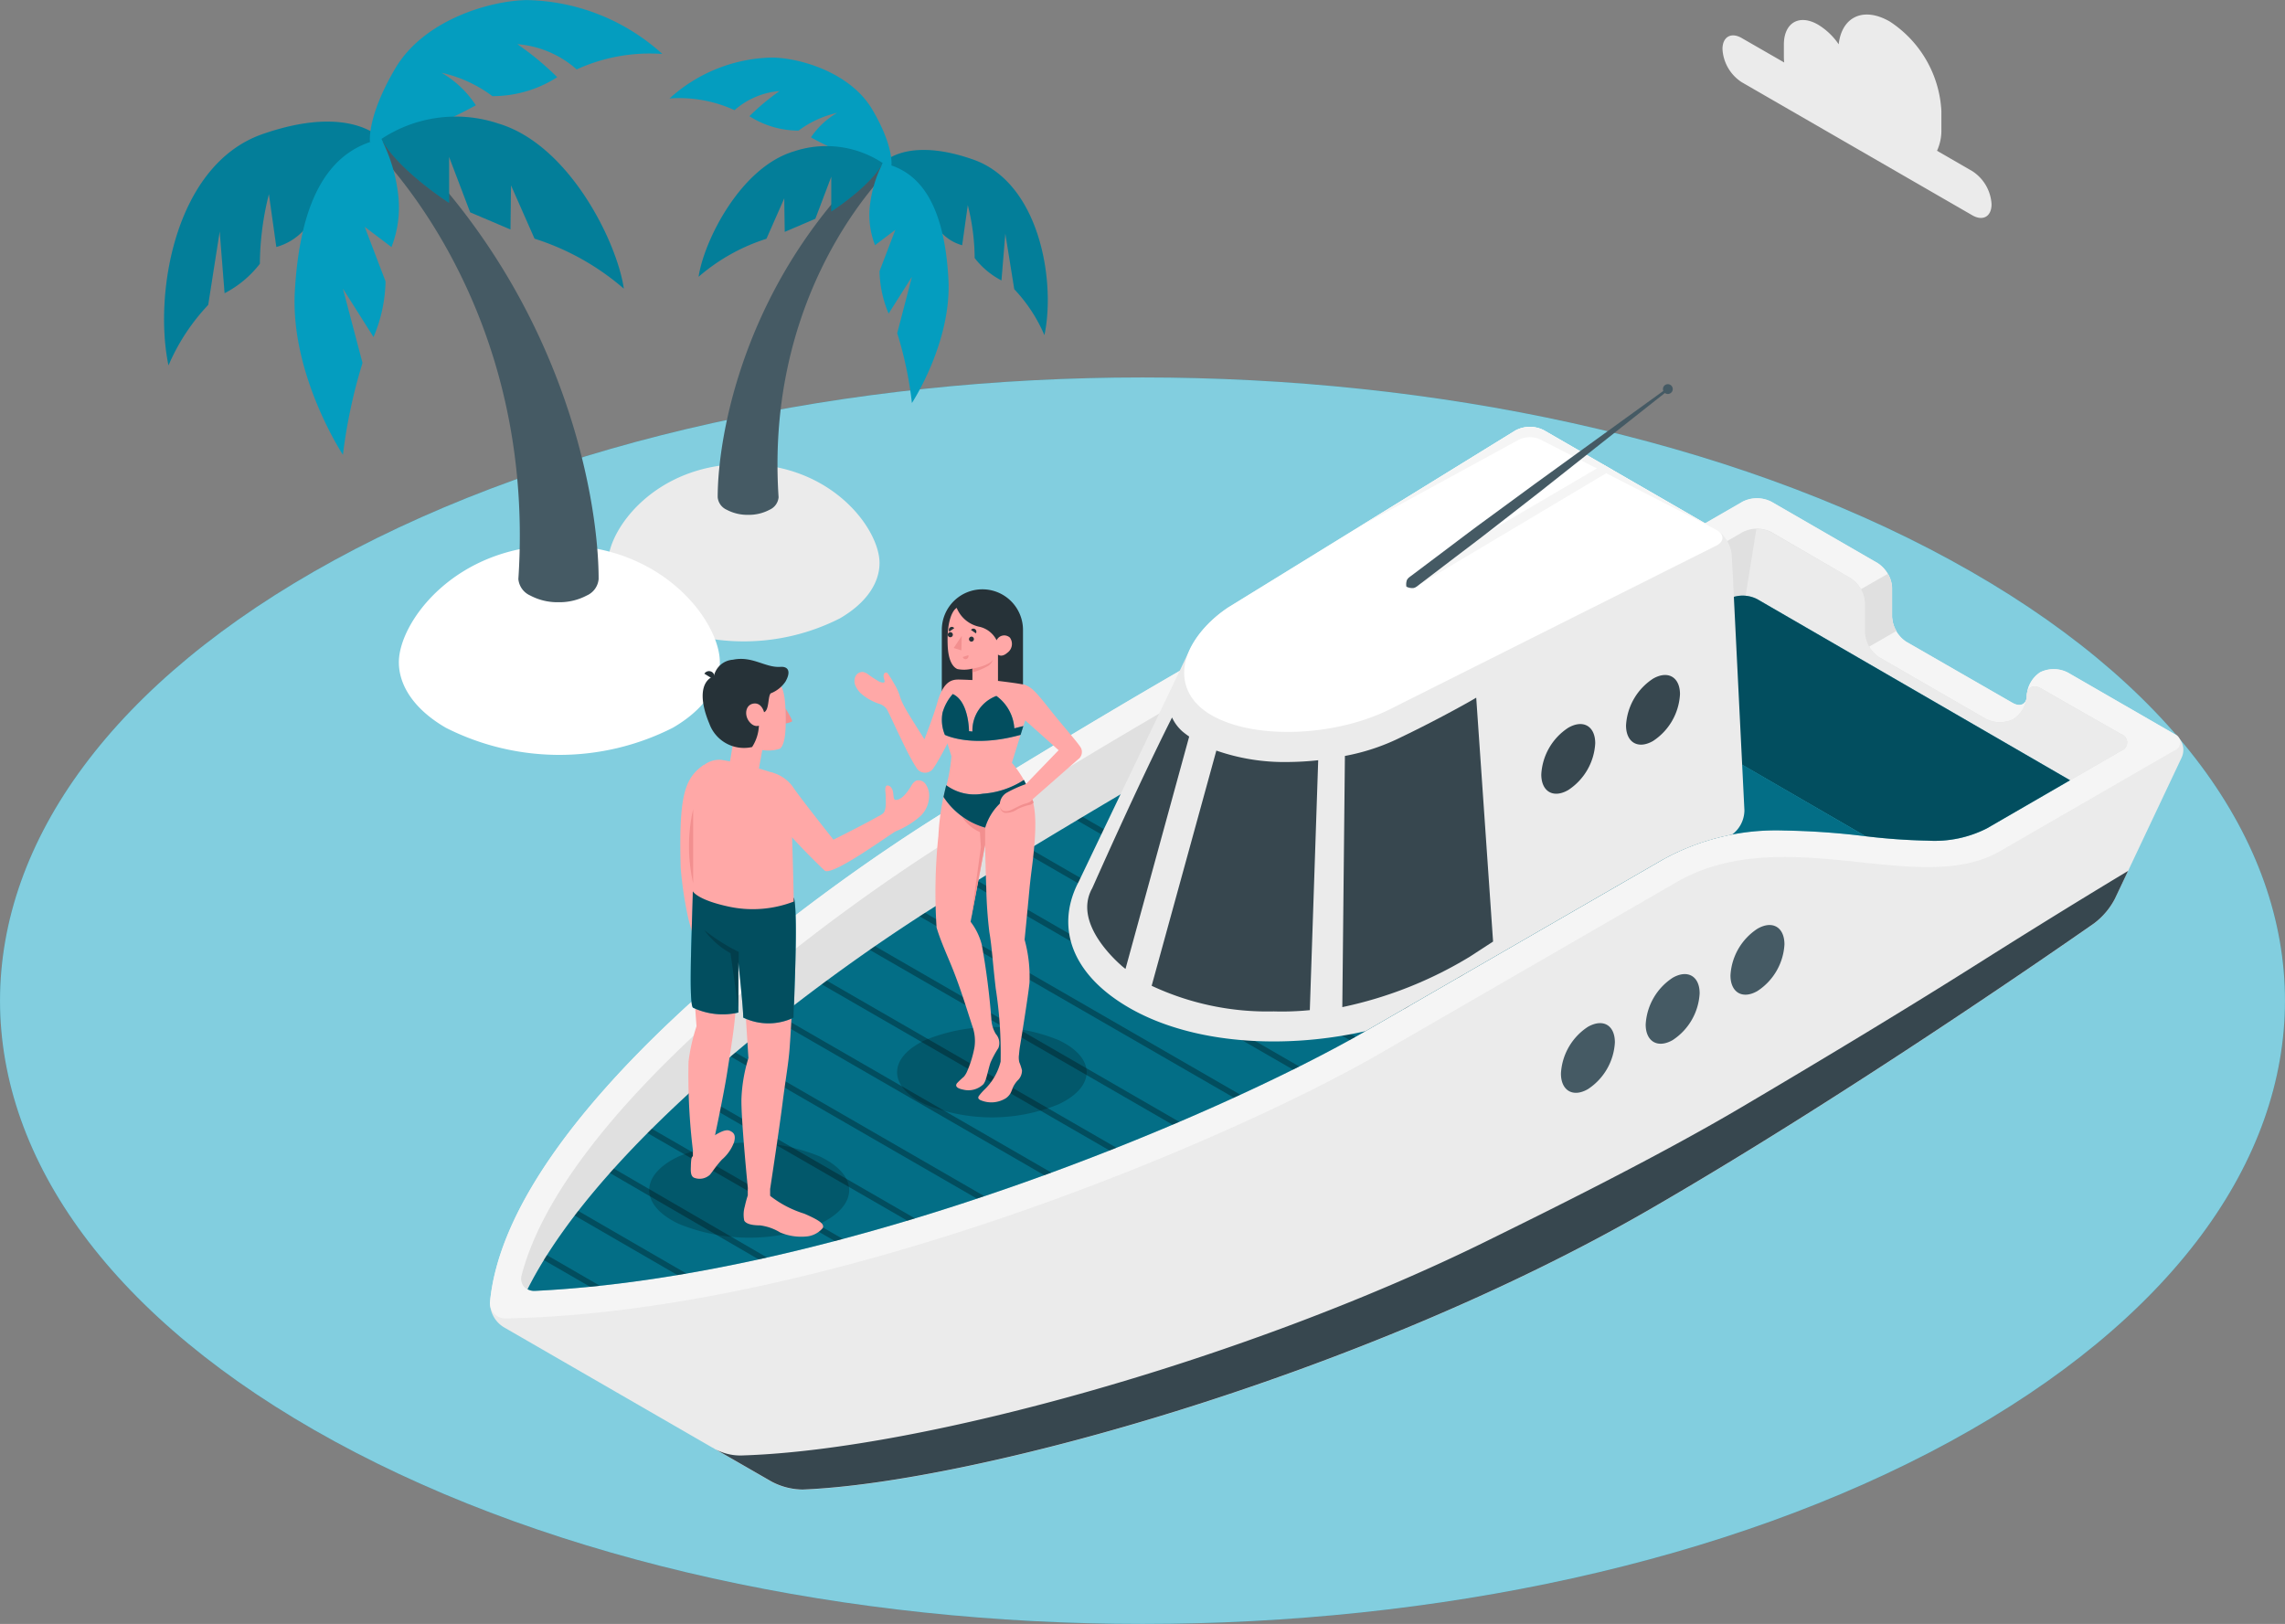 <svg xmlns="http://www.w3.org/2000/svg" xmlns:xlink="http://www.w3.org/1999/xlink" width="160" height="113.722" viewBox="0 0 160 113.722">
  <rect x="0" y="0" width="160" height="113.722" fill="#808080" stroke="none"/>
  <defs>
    <clipPath id="clip-path">
      <path id="Tracé_30580" data-name="Tracé 30580" d="M229.992,150.13l-4.072,43.257a21.533,21.533,0,0,0,13.518,5.452,20.161,20.161,0,0,0,10.4-1.613l20.781-11.991a16.514,16.514,0,0,1,8.512-2.035V150.13Z" transform="translate(-225.92 -150.13)" fill="none"/>
    </clipPath>
  </defs>
  <g id="_Illustration_naviguez" data-name="🖼 Illustration naviguez" transform="translate(-16.825 -76.995)">
    <g id="freepik--Water--inject-497" transform="translate(16.825 103.429)">
      <path id="Tracé_30523" data-name="Tracé 30523" d="M40.256,228.545c31.242,17.045,81.9,17.045,113.137,0s31.242-44.677,0-61.722-81.9-17.045-113.137,0S9.015,211.5,40.256,228.545Z" transform="translate(-16.825 -154.04)" fill="#049dbf"/>
      <path id="Tracé_30524" data-name="Tracé 30524" d="M40.256,228.545c31.242,17.045,81.9,17.045,113.137,0s31.242-44.677,0-61.722-81.9-17.045-113.137,0S9.015,211.5,40.256,228.545Z" transform="translate(-16.825 -154.04)" fill="#fff" opacity="0.5"/>
    </g>
    <g id="freepik--Trees--inject-497" transform="translate(28.316 76.995)">
      <path id="Tracé_30525" data-name="Tracé 30525" d="M140.91,178.637c0-2.371,3.328-6.927,9.507-6.927s9.507,4.56,9.507,6.927c0,1.407-.926,2.81-2.782,3.884a14.863,14.863,0,0,1-13.449,0C141.836,181.447,140.91,180.044,140.91,178.637Z" transform="translate(-109.829 -139.214)" fill="#ebebeb"/>
      <path id="Tracé_30526" data-name="Tracé 30526" d="M163.3,132.454h0c0-4.422,1.935-15.439,11.322-24.044l1.118.645s-9.181,8.21-8.176,23.4a1.057,1.057,0,0,1-.624.871,3.088,3.088,0,0,1-1.506.36h0a3.088,3.088,0,0,1-1.51-.36A1.064,1.064,0,0,1,163.3,132.454Z" transform="translate(-124.537 -97.632)" fill="#455a64"/>
      <path id="Tracé_30527" data-name="Tracé 30527" d="M197,108.524s1.626-1.894,6.316-.254,5.791,8.553,5,12.3a10.883,10.883,0,0,0-2.11-3.215l-.628-3.9-.271,3.283a5.6,5.6,0,0,1-1.873-1.568,15.469,15.469,0,0,0-.484-3.709l-.395,2.813a3.122,3.122,0,0,1-1.393-.82A16.98,16.98,0,0,1,197,108.524Z" transform="translate(-146.675 -97.101)" fill="#049dbf"/>
      <path id="Tracé_30528" data-name="Tracé 30528" d="M197,108.524s1.626-1.894,6.316-.254,5.791,8.553,5,12.3a10.883,10.883,0,0,0-2.11-3.215l-.628-3.9-.271,3.283a5.6,5.6,0,0,1-1.873-1.568,15.469,15.469,0,0,0-.484-3.709l-.395,2.813a3.122,3.122,0,0,1-1.393-.82A16.98,16.98,0,0,1,197,108.524Z" transform="translate(-146.675 -97.101)" opacity="0.2"/>
      <path id="Tracé_30529" data-name="Tracé 30529" d="M169,96.3s.2-1.3-1.335-3.908-5.057-3.616-7-3.647a10.978,10.978,0,0,0-7.2,2.865,9.318,9.318,0,0,1,4.553.82,5.4,5.4,0,0,1,3.153-1.338,15.7,15.7,0,0,0-2.113,1.76A6.376,6.376,0,0,0,162.5,93.86a7.139,7.139,0,0,1,2.7-1.242,5.553,5.553,0,0,0-1.832,1.715C163.362,94.347,167.026,96.382,169,96.3Z" transform="translate(-118.073 -84.715)" fill="#049dbf"/>
      <path id="Tracé_30530" data-name="Tracé 30530" d="M172.307,108.054a7.152,7.152,0,0,0-6.227-.82c-3.753,1.118-6.306,6.3-6.67,8.776a13.51,13.51,0,0,1,4.748-2.659l1.249-2.834.034,2.35,2.141-.916L168.7,109v2.443S171.422,109.7,172.307,108.054Z" transform="translate(-121.982 -96.631)" fill="#049dbf"/>
      <path id="Tracé_30531" data-name="Tracé 30531" d="M172.307,108.054a7.152,7.152,0,0,0-6.227-.82c-3.753,1.118-6.306,6.3-6.67,8.776a13.51,13.51,0,0,1,4.748-2.659l1.249-2.834.034,2.35,2.141-.916L168.7,109v2.443S171.422,109.7,172.307,108.054Z" transform="translate(-121.982 -96.631)" opacity="0.2"/>
      <path id="Tracé_30532" data-name="Tracé 30532" d="M195.2,110.29a8.67,8.67,0,0,0-.906,3.029,5.757,5.757,0,0,0,.367,2.717l1.42-1.074-1.108,2.9a8.056,8.056,0,0,0,.638,2.964l1.63-2.573-1.029,3.949a25.891,25.891,0,0,1,1.029,4.889s2.806-4.261,2.556-8.708S198.243,110.914,195.2,110.29Z" transform="translate(-144.879 -98.867)" fill="#049dbf"/>
      <path id="Tracé_30533" data-name="Tracé 30533" d="M120.7,196.48c0-2.8-3.935-8.19-11.24-8.19s-11.236,5.39-11.236,8.19c0,1.661,1.1,3.321,3.29,4.591a17.574,17.574,0,0,0,15.892,0C119.6,199.8,120.7,198.14,120.7,196.48Z" transform="translate(-81.786 -150.106)" fill="#fff"/>
      <path id="Tracé_30534" data-name="Tracé 30534" d="M107.626,134.557h0c0-5.833-2.549-20.338-14.911-31.667l-1.475.851s12.094,10.814,10.766,30.816a1.4,1.4,0,0,0,.823,1.149,4.069,4.069,0,0,0,1.986.473h0a4.079,4.079,0,0,0,1.986-.473A1.388,1.388,0,0,0,107.626,134.557Z" transform="translate(-77.2 -94.006)" fill="#455a64"/>
      <path id="Tracé_30535" data-name="Tracé 30535" d="M65.528,103.039s-2.141-2.494-8.317-.343-7.627,11.264-6.584,16.194a14.41,14.41,0,0,1,2.779-4.234l.806-5.146.343,4.326a7.421,7.421,0,0,0,2.467-2.059,20.5,20.5,0,0,1,.635-4.882l.521,3.705a4.09,4.09,0,0,0,1.832-1.081C60.972,108.621,63.954,106.318,65.528,103.039Z" transform="translate(-50.319 -93.304)" fill="#049dbf"/>
      <path id="Tracé_30536" data-name="Tracé 30536" d="M65.528,103.039s-2.141-2.494-8.317-.343-7.627,11.264-6.584,16.194a14.41,14.41,0,0,1,2.779-4.234l.806-5.146.343,4.326a7.421,7.421,0,0,0,2.467-2.059,20.5,20.5,0,0,1,.635-4.882l.521,3.705a4.09,4.09,0,0,0,1.832-1.081C60.972,108.621,63.954,106.318,65.528,103.039Z" transform="translate(-50.319 -93.304)" opacity="0.2"/>
      <path id="Tracé_30537" data-name="Tracé 30537" d="M92.32,86.947s-.254-1.715,1.76-5.146,6.659-4.759,9.212-4.8a14.5,14.5,0,0,1,9.5,3.774,12.324,12.324,0,0,0-6,1.081,7.106,7.106,0,0,0-4.151-1.767A20.616,20.616,0,0,1,105.43,82.4a8.371,8.371,0,0,1-4.539,1.328,9.335,9.335,0,0,0-3.561-1.637,7.125,7.125,0,0,1,2.4,2.275C99.752,84.37,94.907,87.07,92.32,86.947Z" transform="translate(-77.903 -76.995)" fill="#049dbf"/>
      <path id="Tracé_30538" data-name="Tracé 30538" d="M94.65,102.425a9.423,9.423,0,0,1,8.2-1.081c4.947,1.472,8.306,8.289,8.78,11.559a17.7,17.7,0,0,0-6.251-3.5l-1.647-3.733-.041,3.088-2.82-1.2-1.475-3.88v3.222S95.8,104.587,94.65,102.425Z" transform="translate(-79.44 -92.69)" fill="#049dbf"/>
      <path id="Tracé_30539" data-name="Tracé 30539" d="M94.65,102.425a9.423,9.423,0,0,1,8.2-1.081c4.947,1.472,8.306,8.289,8.78,11.559a17.7,17.7,0,0,0-6.251-3.5l-1.647-3.733-.041,3.088-2.82-1.2-1.475-3.88v3.222S95.8,104.587,94.65,102.425Z" transform="translate(-79.44 -92.69)" opacity="0.2"/>
      <path id="Tracé_30540" data-name="Tracé 30540" d="M83.015,105.37a11.322,11.322,0,0,1,1.191,3.99,7.62,7.62,0,0,1-.48,3.578l-1.873-1.417,1.458,3.819a10.489,10.489,0,0,1-.841,3.9l-2.144-3.39,1.372,5.2a37,37,0,0,0-1.372,6.436s-3.7-5.613-3.366-11.466S79.018,106.19,83.015,105.37Z" transform="translate(-67.805 -95.635)" fill="#049dbf"/>
    </g>
    <g id="freepik--Cloud--inject-497" transform="translate(137.437 78.015)">
      <path id="Tracé_30541" data-name="Tracé 30541" d="M369.711,81.608l2.981,1.715a3.8,3.8,0,0,1-.024-.395v-.858c0-1.537,1.081-2.161,2.4-1.393a4.656,4.656,0,0,1,1.438,1.372c.22-1.935,1.739-2.656,3.582-1.592a7.986,7.986,0,0,1,3.609,6.255v1.293a3.407,3.407,0,0,1-.305,1.5l2.477,1.431a2.954,2.954,0,0,1,1.341,2.316c0,.854-.6,1.2-1.341.775L369.711,84.7a2.954,2.954,0,0,1-1.341-2.319C368.37,81.529,368.97,81.182,369.711,81.608Z" transform="translate(-368.37 -79.967)" fill="#ebebeb"/>
    </g>
    <g id="freepik--Yacht--inject-497" transform="translate(51.132 102.087)">
      <path id="Tracé_30542" data-name="Tracé 30542" d="M234.77,195.216l-7.431-4.289a2.155,2.155,0,0,0-1.952-.038,2.086,2.086,0,0,0-.943,1.637c0,.6-.449.83-1.005.508l-7.431-4.278A2.23,2.23,0,0,1,215,187.013v-2.031a2.22,2.22,0,0,0-1.005-1.743l-7.431-4.292a2.216,2.216,0,0,0-2.014,0L192.33,186c-5.664,3.27-15.1-2.182-22.668,2.179s-10.149,5.863-20.482,12.169c-10.19,6.22-31.129,21.779-32.35,34.652a2.017,2.017,0,0,0,.95,1.743l18.767,10.835a4.745,4.745,0,0,0,2.168.556c12.008-.477,39.181-8,59.282-19.6,12.993-7.5,27.379-17.419,31.159-20.057a5.1,5.1,0,0,0,1.448-1.715l4.676-9.895A1.287,1.287,0,0,0,234.77,195.216Z" transform="translate(-116.826 -168.901)" fill="#ebebeb"/>
      <path id="Tracé_30543" data-name="Tracé 30543" d="M204.541,178.913l-12.217,7.054c-5.664,3.27-15.1-2.182-22.668,2.179s-10.149,5.863-20.482,12.169c-10.19,6.22-31.129,21.779-32.35,34.652a1.067,1.067,0,0,0,1.1,1.153c22.49-.412,50.705-12.485,61.173-18.527l20.781-12.008c7.548-4.361,17,1.091,22.665-2.179l12.217-7.054a.614.614,0,0,0,0-1.163l-7.431-4.289a2.155,2.155,0,0,0-1.952-.038,2.086,2.086,0,0,0-.944,1.637c0,.6-.449.83-1.005.508L216,188.739A2.23,2.23,0,0,1,214.992,187v-2.031a2.22,2.22,0,0,0-1.005-1.743l-7.431-4.292A2.216,2.216,0,0,0,204.541,178.913Z" transform="translate(-116.82 -168.884)" fill="#f5f5f5"/>
      <path id="Tracé_30544" data-name="Tracé 30544" d="M395.774,197.122V195.1a2.018,2.018,0,0,0-.295-.992L392,196.1v4.361l4.076-2.35a2.059,2.059,0,0,1-.3-.992Z" transform="translate(-297.588 -179.021)" fill="#e0e0e0"/>
      <path id="Tracé_30545" data-name="Tracé 30545" d="M123.209,237.185c2.951-11.38,21.114-25.1,31.108-31.2,10.31-6.3,12.869-7.771,20.441-12.132a12.844,12.844,0,0,1,6.653-1.53,49.555,49.555,0,0,1,5.129.36,47.514,47.514,0,0,0,4.9.343,11.439,11.439,0,0,0,5.983-1.372l11.288-6.519a2.237,2.237,0,0,1,2.014,0l5.541,3.228a2.23,2.23,0,0,1,1.009,1.743v2.059a2.227,2.227,0,0,0,1.005,1.746l7.431,4.289a2.155,2.155,0,0,0,1.952.038,2.093,2.093,0,0,0,.944-1.637c0-.6.453-.834,1.009-.511l5.6,3.2a.611.611,0,0,1,0,1.16l-9.428,5.441a8.107,8.107,0,0,1-4.117.861,44.911,44.911,0,0,1-4.518-.343,53.138,53.138,0,0,0-5.52-.374,16.371,16.371,0,0,0-8.512,2.031l-20.781,12.008c-9.847,5.682-36.306,17.141-58.195,18.2a.851.851,0,0,1-.933-1.091Z" transform="translate(-120.992 -172.966)" fill="#e0e0e0"/>
      <path id="Tracé_30546" data-name="Tracé 30546" d="M398.738,199.325l-5.6-3.2c-.556-.322-1.009-.093-1.009.511a2.093,2.093,0,0,1-.944,1.637,2.155,2.155,0,0,1-1.952-.038l-7.431-4.289A2.227,2.227,0,0,1,380.8,192.2v-2.059a2.23,2.23,0,0,0-1.009-1.743l-5.541-3.2a2.09,2.09,0,0,0-1.057-.237l-1.094,6.776,20.633,12.231,6.008-3.469A.619.619,0,0,0,398.738,199.325Z" transform="translate(-284.516 -173.007)" fill="#ebebeb"/>
      <path id="Tracé_30547" data-name="Tracé 30547" d="M375.182,211.5l-5.833,3.376a8.07,8.07,0,0,1-4.117.854,43.151,43.151,0,0,1-4.388-.312h0L341.69,204.328l9.559-5.517a2.237,2.237,0,0,1,2.014,0Z" transform="translate(-264.539 -181.952)" fill="#049dbf"/>
      <path id="Tracé_30548" data-name="Tracé 30548" d="M375.182,211.5l-5.833,3.376a8.07,8.07,0,0,1-4.117.854,43.151,43.151,0,0,1-4.388-.312h0L341.69,204.328l9.559-5.517a2.237,2.237,0,0,1,2.014,0Z" transform="translate(-264.539 -181.952)" opacity="0.5"/>
      <path id="Tracé_30549" data-name="Tracé 30549" d="M218.2,226.38l-.182-.021a53.081,53.081,0,0,0-5.52-.381,16.363,16.363,0,0,0-8.512,2.034L183.21,240c-9.854,5.7-36.309,17.155-58.2,18.215a.988.988,0,0,1-.518-.117c5.3-10.509,20.736-22.047,29.664-27.5,10.32-6.3,12.873-7.771,20.448-12.142a12.822,12.822,0,0,1,6.649-1.53,50.316,50.316,0,0,1,5.126.343,46.651,46.651,0,0,0,4.906.343,11.439,11.439,0,0,0,5.983-1.372l1.715-1Z" transform="translate(-121.858 -192.908)" fill="#049dbf"/>
      <path id="Tracé_30550" data-name="Tracé 30550" d="M218.2,226.38l-.182-.021a53.081,53.081,0,0,0-5.52-.381,16.363,16.363,0,0,0-8.512,2.034L183.21,240c-9.854,5.7-36.309,17.155-58.2,18.215a.988.988,0,0,1-.518-.117c5.3-10.509,20.736-22.047,29.664-27.5,10.32-6.3,12.873-7.771,20.448-12.142a12.822,12.822,0,0,1,6.649-1.53,50.316,50.316,0,0,1,5.126.343,46.651,46.651,0,0,0,4.906.343,11.439,11.439,0,0,0,5.983-1.372l1.715-1Z" transform="translate(-121.858 -192.908)" opacity="0.3"/>
      <g id="Groupe_9582" data-name="Groupe 9582" transform="translate(3.767 29.904)" opacity="0.3">
        <path id="Tracé_30551" data-name="Tracé 30551" d="M134.354,324.16l-.254.323,7.2,4.169.631-.106Z" transform="translate(-131.939 -294.356)"/>
        <path id="Tracé_30552" data-name="Tracé 30552" d="M131.049,335.4l.686-.072-3.716-2.148c-.072.113-.151.23-.22.343Z" transform="translate(-127.8 -300.281)"/>
        <path id="Tracé_30553" data-name="Tracé 30553" d="M149.272,307.39l-.3.3,13.12,7.565.559-.148Z" transform="translate(-141.707 -283.339)"/>
        <path id="Tracé_30554" data-name="Tracé 30554" d="M141.568,315.51l-.278.309,10.42,6.052.587-.13Z" transform="translate(-136.662 -288.673)"/>
        <path id="Tracé_30555" data-name="Tracé 30555" d="M166.263,291.82l-.343.278,17.244,9.95.518-.172Z" transform="translate(-152.841 -273.111)"/>
        <path id="Tracé_30556" data-name="Tracé 30556" d="M157.556,299.48l-.316.288L172.6,308.63l.535-.158Z" transform="translate(-147.139 -278.143)"/>
        <path id="Tracé_30557" data-name="Tracé 30557" d="M184.893,277.15l-.343.264,20.15,11.634.484-.192Z" transform="translate(-165.08 -263.474)"/>
        <path id="Tracé_30558" data-name="Tracé 30558" d="M175.393,284.38l-.343.271,18.836,10.876.5-.182Z" transform="translate(-158.839 -268.224)"/>
        <path id="Tracé_30559" data-name="Tracé 30559" d="M204.894,263.31l-.384.25,22,12.694.453-.209Z" transform="translate(-178.192 -254.383)"/>
        <path id="Tracé_30560" data-name="Tracé 30560" d="M194.694,270.12l-.374.257,21.21,12.245.47-.2Z" transform="translate(-171.498 -258.856)"/>
        <path id="Tracé_30561" data-name="Tracé 30561" d="M226.238,250.22l-.4.24,22.795,13.164c.141-.079.281-.154.415-.233Z" transform="translate(-192.203 -245.784)"/>
        <path id="Tracé_30562" data-name="Tracé 30562" d="M237.627,269.976l.436-.22L215.515,256.74l-.395.24Z" transform="translate(-185.161 -250.067)"/>
        <path id="Tracé_30563" data-name="Tracé 30563" d="M247.885,237.29l-.4.237,22.946,13.25.408-.237Z" transform="translate(-206.419 -237.29)"/>
        <path id="Tracé_30564" data-name="Tracé 30564" d="M237.021,243.73l-.4.24L259.514,257.2l.4-.233Z" transform="translate(-199.285 -241.52)"/>
      </g>
      <path id="Tracé_30565" data-name="Tracé 30565" d="M166.4,297.52a4.745,4.745,0,0,0,2.168.556c12.008-.477,39.181-8,59.282-19.6,12.993-7.5,27.379-17.419,31.159-20.057a5.093,5.093,0,0,0,1.448-1.715l.923-1.949s-4.4,2.628-10.5,6.484c-4.707,2.975-10.464,6.46-16.568,10.063s-13.96,7.459-17.8,9.353c-16.736,8.258-39.5,14.626-52.105,15.031a3.7,3.7,0,0,1-2.141-.546Z" transform="translate(-146.676 -218.856)" fill="#37474f"/>
      <path id="Tracé_30566" data-name="Tracé 30566" d="M371.89,266.064a4.172,4.172,0,0,0-1.89,3.27c0,1.2.847,1.695,1.89,1.091a4.172,4.172,0,0,0,1.89-3.27C373.774,265.947,372.933,265.46,371.89,266.064Z" transform="translate(-283.136 -226.118)" fill="#455a64"/>
      <path id="Tracé_30567" data-name="Tracé 30567" d="M354.59,276.078a4.182,4.182,0,0,0-1.891,3.273c0,1.2.847,1.691,1.891,1.091a4.179,4.179,0,0,0,1.887-3.273C356.477,275.965,355.633,275.478,354.59,276.078Z" transform="translate(-271.772 -232.698)" fill="#455a64"/>
      <path id="Tracé_30568" data-name="Tracé 30568" d="M337.29,286.088a4.172,4.172,0,0,0-1.89,3.273c0,1.2.847,1.695,1.89,1.091a4.179,4.179,0,0,0,1.887-3.273C339.177,285.975,338.351,285.487,337.29,286.088Z" transform="translate(-260.407 -239.273)" fill="#455a64"/>
      <g id="Groupe_9583" data-name="Groupe 9583" transform="translate(37.431 0)" clip-path="url(#clip-path)">
        <path id="Tracé_30569" data-name="Tracé 30569" d="M266.147,164.383l-20.1,12.392a7.688,7.688,0,0,0-2.635,2.834l-7.826,16.348-.069.134-.051.1c-1.479,3.088-.326,6.32,3.647,8.615,6.491,3.747,17.676,2.937,24.984-1.812l17.155-10.265a2.137,2.137,0,0,0,.94-1.76l-.885-17.882a2.378,2.378,0,0,0-1.064-1.743l-12.1-6.989A2.151,2.151,0,0,0,266.147,164.383Z" transform="translate(-231.783 -159.322)" fill="#ebebeb"/>
        <path id="Tracé_30570" data-name="Tracé 30570" d="M263.532,230.876l-.587,17.5a19.683,19.683,0,0,1-2.529.089,19.089,19.089,0,0,1-8.546-1.794L256.4,230.2a14.455,14.455,0,0,0,5,.8A21.052,21.052,0,0,0,263.532,230.876Z" transform="translate(-242.967 -202.729)" fill="#37474f"/>
        <path id="Tracé_30571" data-name="Tracé 30571" d="M241.4,241.057l4.46-16.273c-.175-.124-.343-.247-.491-.374a3.012,3.012,0,0,1-.71-.961c-2.491,4.944-5.531,11.837-5.565,11.905a1.929,1.929,0,0,1-.1.189l-.034.079c-.974,2.137,1.28,4.422,2.124,5.174l.086.076C241.311,240.989,241.4,241.057,241.4,241.057Z" transform="translate(-234.329 -198.295)" fill="#37474f"/>
        <path id="Tracé_30572" data-name="Tracé 30572" d="M301.337,236.479l-1.637,1.064a28.41,28.41,0,0,1-8.92,3.527l.182-17.59a14.921,14.921,0,0,0,4.014-1.352c1.746-.83,4.2-2.141,5.181-2.728Z" transform="translate(-268.527 -195.634)" fill="#37474f"/>
        <path id="Tracé_30573" data-name="Tracé 30573" d="M281.687,164.383a2.151,2.151,0,0,1,2-.027l12.1,6.989c.556.322.542.813-.034,1.1l-22.908,11.487c-3.915,1.914-9.48,2.083-12.43.381s-2.426-5.074,1.173-7.548Z" transform="translate(-247.323 -159.322)" fill="#fff"/>
        <path id="Tracé_30574" data-name="Tracé 30574" d="M305.144,164.4l-10.934,6.742,11.109-6.066a1.746,1.746,0,0,1,1.626-.031l12.1,6.2-11.9-6.862A2.151,2.151,0,0,0,305.144,164.4Z" transform="translate(-270.78 -159.336)" fill="#f5f5f5"/>
        <path id="Tracé_30575" data-name="Tracé 30575" d="M304.519,180.376l13.751-8.193-.618-.353-13.792,8.09Z" transform="translate(-277.12 -164.385)" fill="#f5f5f5"/>
        <path id="Tracé_30576" data-name="Tracé 30576" d="M350.58,215.028a4.182,4.182,0,0,0-1.891,3.273c0,1.2.847,1.691,1.891,1.091a4.179,4.179,0,0,0,1.887-3.273C352.467,214.915,351.623,214.427,350.58,215.028Z" transform="translate(-306.569 -192.593)" fill="#37474f"/>
        <path id="Tracé_30577" data-name="Tracé 30577" d="M333.277,225.044a4.168,4.168,0,0,0-1.887,3.27c0,1.2.844,1.695,1.887,1.091a4.179,4.179,0,0,0,1.89-3.273C335.167,224.927,334.32,224.44,333.277,225.044Z" transform="translate(-295.204 -199.171)" fill="#37474f"/>
        <path id="Tracé_30578" data-name="Tracé 30578" d="M303.831,170.178a.9.9,0,0,1,.017-.4c.051-.213.281-.316.525-.515l2.076-1.561c.861-.645,1.856-1.41,2.94-2.2l3.4-2.494,6.388-4.625,2.107-1.523.59-.429.154-.11c.034-.031.11.031.106.027s.034.082,0,.106l-.151.12-.57.449-2.041,1.613-6.176,4.886-3.325,2.59c-1.06.827-2.059,1.575-2.92,2.23l-2.059,1.571c-.257.182-.422.374-.638.364A.9.9,0,0,1,303.831,170.178Z" transform="translate(-277.09 -154.186)" fill="#455a64"/>
        <path id="Tracé_30579" data-name="Tracé 30579" d="M356.906,155.753a.343.343,0,1,1-.343-.343A.343.343,0,0,1,356.906,155.753Z" transform="translate(-311.515 -153.598)" fill="#455a64"/>
      </g>
    </g>
    <g id="freepik--character-2--inject-497" transform="translate(76.653 118.264)">
      <g id="Groupe_9584" data-name="Groupe 9584" transform="translate(2.988 30.65)" opacity="0.2">
        <path id="Tracé_30581" data-name="Tracé 30581" d="M211.245,292.021a12.353,12.353,0,0,1-9.387,0c-2.594-1.235-2.59-3.239,0-4.477a12.337,12.337,0,0,1,9.387,0C213.835,288.779,213.838,290.786,211.245,292.021Z" transform="translate(-199.914 -286.616)"/>
      </g>
      <path id="Tracé_30582" data-name="Tracé 30582" d="M209.668,207.027h4.426a.631.631,0,0,0,.631-.628v-6.275a2.844,2.844,0,0,0-2.844-2.844h0a2.844,2.844,0,0,0-2.841,2.844V206.4A.628.628,0,0,0,209.668,207.027Z" transform="translate(-202.921 -197.28)" fill="#263238"/>
      <path id="Tracé_30583" data-name="Tracé 30583" d="M199.465,214.728s-.367-.024-.947-.038c-.467,0-1.074.082-1.506,1.606-.292,1.029-.906,2.583-.906,2.583-.1-.182-1.064-1.657-1.372-2.234a4.275,4.275,0,0,1-.316-.686,4.115,4.115,0,0,0-.319-.786c-.175-.3-.343-.6-.546-.889a.271.271,0,0,0-.048-.062.168.168,0,0,0-.237.089.491.491,0,0,0,0,.281c.024.127.124.305-.048.312a.779.779,0,0,1-.408-.148c-.206-.12-.4-.25-.594-.388a.967.967,0,0,0-.4-.206.545.545,0,0,0-.542.309.82.82,0,0,0,0,.648,1.715,1.715,0,0,0,.381.542,3.73,3.73,0,0,0,1.269.724,1,1,0,0,1,.546.381c.247.419,1.451,3.194,2.059,4.072a.7.7,0,0,0,1.242,0c.419-.552,1.887-3.5,1.887-3.5Z" transform="translate(-191.205 -208.371)" fill="#ffa8a7"/>
      <path id="Tracé_30584" data-name="Tracé 30584" d="M214.428,223.906a7.61,7.61,0,0,0-1.341-2.292l.8-2.57s.978-2.549.1-2.879c-.2-.089-1.873-.285-1.873-.285l-1.8-.051a3.505,3.505,0,0,0-2.083,2.278c-.124.484-.079.875.624,3.04a12.085,12.085,0,0,1-.511,2.628c-.048.185-.12.6-.182.93a18.361,18.361,0,0,0-.213,1.894,1.758,1.758,0,0,1-.021.268,38.332,38.332,0,0,0-.113,6.285c.3,1,.755,1.962,1.139,2.927.522,1.307.923,2.611,1.355,3.949a3.05,3.05,0,0,1,.161,1.5,7.6,7.6,0,0,1-.487,1.626,1.561,1.561,0,0,1-.257.446,5.931,5.931,0,0,0-.48.453c-.213.285.209.408.429.449a1.5,1.5,0,0,0,1.427-.388,1.218,1.218,0,0,0,.172-.371c.12-.377.192-.765.319-1.139a7.2,7.2,0,0,1,.549-1.012.954.954,0,0,0-.178-.985,2.223,2.223,0,0,1-.316-1.081,51.213,51.213,0,0,0-.662-5.146,4.433,4.433,0,0,0-.789-1.633l.436-2.3.58-3.088s.027,1.5.082,3.05a30.641,30.641,0,0,0,.216,3.064c.175.995.244,2.24.446,3.946a29.551,29.551,0,0,1,.343,5.119,4.059,4.059,0,0,1-1.1,1.932,4.308,4.308,0,0,0-.408.456.257.257,0,0,0-.058.137c0,.1.113.165.213.2a1.925,1.925,0,0,0,1.746-.175,1.139,1.139,0,0,0,.292-.323c.082-.148.13-.312.2-.467a1.972,1.972,0,0,1,.288-.419.964.964,0,0,0,.323-.727,3.82,3.82,0,0,0-.189-.57,1.427,1.427,0,0,1-.017-.552,5.845,5.845,0,0,1,.072-.6c.178-1.084.576-3.572.659-4.412a9.823,9.823,0,0,0-.343-3.016s.192-1.921.343-3.568c.031-.323.072-.686.117-1.06C214.83,226.411,214.826,224.956,214.428,223.906Z" transform="translate(-202.062 -209.466)" fill="#ffa8a7"/>
      <path id="Tracé_30585" data-name="Tracé 30585" d="M210.856,201.07c-.3.178-.686.933-.635,2.515.031,1.341.463,1.674.686,1.77a2.347,2.347,0,0,0,1.05-.031v.8s-.566.659-.532,1.029.817.46,1.348.1a4.278,4.278,0,0,0,.974-1.064V204.34s.244.233.652-.124a.758.758,0,0,0,.185-1.06.587.587,0,0,0-.933.185,1.781,1.781,0,0,0-1.17-.94A2.2,2.2,0,0,1,210.856,201.07Z" transform="translate(-203.694 -199.77)" fill="#ffa8a7"/>
      <path id="Tracé_30586" data-name="Tracé 30586" d="M214.589,207.1a.172.172,0,0,0,.161.182.175.175,0,0,0,.017-.35.178.178,0,0,0-.178.168Z" transform="translate(-206.566 -203.619)" fill="#263238"/>
      <path id="Tracé_30587" data-name="Tracé 30587" d="M213.711,210.73l-.391.127a.2.2,0,0,0,.254.141.216.216,0,0,0,.137-.268Z" transform="translate(-205.733 -206.115)" fill="#f28f8f"/>
      <path id="Tracé_30588" data-name="Tracé 30588" d="M210.5,205.278l.343-.237a.2.2,0,0,0-.281-.058A.216.216,0,0,0,210.5,205.278Z" transform="translate(-203.855 -202.317)" fill="#263238"/>
      <path id="Tracé_30589" data-name="Tracé 30589" d="M215.343,205.638,215,205.4a.2.2,0,0,1,.281-.058A.216.216,0,0,1,215.343,205.638Z" transform="translate(-206.836 -202.554)" fill="#263238"/>
      <path id="Tracé_30590" data-name="Tracé 30590" d="M210.777,206.748a.177.177,0,1,0-.007,0Z" transform="translate(-204.058 -203.392)" fill="#263238"/>
      <path id="Tracé_30591" data-name="Tracé 30591" d="M212.033,206.78l-.027,1.016-.535-.165Z" transform="translate(-204.517 -203.521)" fill="#f28f8f"/>
      <path id="Tracé_30592" data-name="Tracé 30592" d="M215.28,212.2c.429-.058,1.317-.312,1.458-.662a.919.919,0,0,1-.312.446,4.7,4.7,0,0,1-1.146.484Z" transform="translate(-207.02 -206.648)" fill="#f28f8f"/>
      <path id="Tracé_30593" data-name="Tracé 30593" d="M214.747,245.623v-1.194a9.289,9.289,0,0,1-1.637-.779,2.923,2.923,0,0,0,1.273,1.094l.069,1.053-.686,4.965Z" transform="translate(-205.595 -227.741)" fill="#f28f8f"/>
      <path id="Tracé_30594" data-name="Tracé 30594" d="M212.3,239.535a3.894,3.894,0,0,1,3.023-2.714l-.312-.621a6.069,6.069,0,0,1-2.875.961,3.336,3.336,0,0,1-2.563-.594c-.069.288-.137.559-.189.817A5.152,5.152,0,0,0,212.3,239.535Z" transform="translate(-203.144 -222.847)" fill="#049dbf"/>
      <path id="Tracé_30595" data-name="Tracé 30595" d="M212.3,239.535a3.894,3.894,0,0,1,3.023-2.714l-.312-.621a6.069,6.069,0,0,1-2.875.961,3.336,3.336,0,0,1-2.563-.594c-.069.288-.137.559-.189.817A5.152,5.152,0,0,0,212.3,239.535Z" transform="translate(-203.144 -222.847)" opacity="0.5"/>
      <path id="Tracé_30596" data-name="Tracé 30596" d="M214.747,220.9l-.631.161a3.04,3.04,0,0,0-1.256-2.268,2.575,2.575,0,0,0-1.678,2.491l-.24-.024s0-2.089-1.136-2.6a3.324,3.324,0,0,0-.717,1.307,2.736,2.736,0,0,0,.165,1.551s1.88.95,5.3,0Z" transform="translate(-202.919 -211.325)" fill="#049dbf"/>
      <path id="Tracé_30597" data-name="Tracé 30597" d="M214.747,220.9l-.631.161a3.04,3.04,0,0,0-1.256-2.268,2.575,2.575,0,0,0-1.678,2.491l-.24-.024s0-2.089-1.136-2.6a3.324,3.324,0,0,0-.717,1.307,2.736,2.736,0,0,0,.165,1.551s1.88.95,5.3,0Z" transform="translate(-202.919 -211.325)" opacity="0.5"/>
      <path id="Tracé_30598" data-name="Tracé 30598" d="M222.454,216.68c.58.1.906.463,1.86,1.667,1.129,1.424,2,2.361,2.247,2.782a.635.635,0,0,1-.213.813l-3.187,2.8a12.135,12.135,0,0,0-1.468.71c-.933.521-1.094-.762-.3-1.2a8.5,8.5,0,0,1,1.314-.587L225,221.291l-2.333-2.083A1.894,1.894,0,0,1,222.454,216.68Z" transform="translate(-210.701 -210.024)" fill="#ffa8a7"/>
      <path id="Tracé_30599" data-name="Tracé 30599" d="M223.2,240.19c-.117.175-.226.209-.539.3s-.834.4-1.029.467-.6.13-.686-.271a.449.449,0,0,0,.343.439,1.427,1.427,0,0,0,.871-.257,3.371,3.371,0,0,1,.793-.288.5.5,0,0,0,.343-.185Z" transform="translate(-210.745 -225.468)" fill="#f28f8f"/>
    </g>
    <g id="freepik--character-1--inject-497" transform="translate(62.28 123.136)">
      <g id="freepik--Character--inject-497" transform="translate(0 0)">
        <g id="Groupe_9585" data-name="Groupe 9585" transform="translate(0 33.876)" opacity="0.2">
          <path id="Tracé_30600" data-name="Tracé 30600" d="M161.268,315.9a13.054,13.054,0,0,1-9.9,0c-2.734-1.3-2.745-3.41,0-4.711a13.054,13.054,0,0,1,9.9,0C164,312.493,164,314.6,161.268,315.9Z" transform="translate(-149.311 -310.217)"/>
        </g>
        <path id="Tracé_30601" data-name="Tracé 30601" d="M155.7,240.315c-.137-5.054.268-6.265,1.613-7.2l.521,2.93a34.608,34.608,0,0,0-.546,4.6,15.781,15.781,0,0,0,.395,3.088.624.624,0,0,0,.268.343,3.43,3.43,0,0,1,.738.7c.2.213.374.264.343.343a.343.343,0,0,1-.425.151,2.36,2.36,0,0,1-.484-.264,3.03,3.03,0,0,0,.5.854c.48.59.5.95-.47.961-.607,0-1.091-.371-1.551-1.715a11.141,11.141,0,0,1-.425-1.506A26.565,26.565,0,0,1,155.7,240.315Z" transform="translate(-153.493 -225.689)" fill="#ffa8a7"/>
        <path id="Tracé_30602" data-name="Tracé 30602" d="M157.957,309.532c-.1.041-.127.233-.141.621,0,.292-.075.8.268.9a1.07,1.07,0,0,0,1.064-.223c.274-.343.456-.648.847-1.067a2.958,2.958,0,0,0,.844-1.215c.124-.46.021-.659-.3-.8-.432-.182-1.112.419-1.451.515S158.06,309.508,157.957,309.532Z" transform="translate(-154.894 -274.702)" fill="#ffa8a7"/>
        <path id="Tracé_30603" data-name="Tracé 30603" d="M158.24,311.658v.473a1.163,1.163,0,0,0,1.2.034c.021-.045.124-.686.124-.686Z" transform="translate(-155.177 -277.171)" fill="#ffa8a7"/>
        <path id="Tracé_30604" data-name="Tracé 30604" d="M168.883,321a7.606,7.606,0,0,0-.209.772,2.059,2.059,0,0,0-.041.981c.1.216.491.343,1.1.343a3.559,3.559,0,0,1,1.424.5,3.773,3.773,0,0,0,1.794.281,1.691,1.691,0,0,0,1.187-.6c.086-.227-.027-.453-1.3-1a7.512,7.512,0,0,1-2.4-1.256Z" transform="translate(-161.977 -283.425)" fill="#ffa8a7"/>
        <path id="Tracé_30605" data-name="Tracé 30605" d="M169.44,319.52v.552c0,.2.233.5.851.477.429,0,.731-.13.714-.487v-.511Z" transform="translate(-162.534 -282.453)" fill="#ffa8a7"/>
        <path id="Tracé_30606" data-name="Tracé 30606" d="M157.247,269.744a12.906,12.906,0,0,1,.559-2.47s-.172-2.131-.25-4.148c-.089-2.182,0-4.927-.038-5.472,0,0,7.04-1.424,7.167,1.1s-.278,8.944-.36,10.053-.274,2.089-.5,3.884-.861,5.959-.861,5.959a1.657,1.657,0,0,1-1.564-.031s-.5-5.043-.446-6.323a10.979,10.979,0,0,1,.487-2.793l-.25-3.887c-.12-1.808-.244-2.68-.271-3.465l-.151-.075s-.154,3.122-.24,4.23-.257,2.168-.58,4.227c-.278,1.788-1.1,5.565-1.1,5.565a1.057,1.057,0,0,1-1.287-.058A43.475,43.475,0,0,1,157.247,269.744Z" transform="translate(-154.489 -241.549)" fill="#ffa8a7"/>
        <path id="Tracé_30607" data-name="Tracé 30607" d="M157.944,257.539c1.06-.343,6.436-.374,7.1.875.274,1.434-.038,7.25-.038,8.31a4.081,4.081,0,0,1-3.534,0c0-.707-.343-3.884-.343-3.884v3.53a4.843,4.843,0,0,1-3.177-.343C157.6,265.684,157.944,259.306,157.944,257.539Z" transform="translate(-154.884 -241.603)" fill="#049dbf"/>
        <path id="Tracé_30608" data-name="Tracé 30608" d="M157.944,257.539c1.06-.343,6.436-.374,7.1.875.274,1.434-.038,7.25-.038,8.31a4.081,4.081,0,0,1-3.534,0c0-.707-.343-3.884-.343-3.884v3.53a4.843,4.843,0,0,1-3.177-.343C157.6,265.684,157.944,259.306,157.944,257.539Z" transform="translate(-154.884 -241.603)" opacity="0.5"/>
        <g id="Groupe_9586" data-name="Groupe 9586" transform="translate(3.863 18.997)" opacity="0.2">
          <path id="Tracé_30609" data-name="Tracé 30609" d="M160.57,266.85a5.654,5.654,0,0,0,1.836,1.616s.542,3.88.539,3.8l.038-3.891a13.308,13.308,0,0,1-2.412-1.527Z" transform="translate(-160.57 -266.85)"/>
        </g>
        <path id="Tracé_30610" data-name="Tracé 30610" d="M167.707,228.83l-.419,2.292-2.069-.151.436-2.6Z" transform="translate(-159.762 -222.575)" fill="#ffa8a7"/>
        <path id="Tracé_30611" data-name="Tracé 30611" d="M158.378,233.209a1.747,1.747,0,0,1,1.787-1.156,23.284,23.284,0,0,1,3.469.868c.724.257,1.372.885,1.444,3.266,0,0,.151,4.717.154,5.791a7.991,7.991,0,0,1-4.594.343c-2.175-.473-2.47-1.06-2.47-1.06s-.072-3.355,0-5.085A16.783,16.783,0,0,1,158.378,233.209Z" transform="translate(-155.109 -224.982)" fill="#ffa8a7"/>
        <path id="Tracé_30612" data-name="Tracé 30612" d="M177.117,221.58s.525.837.46.916a1.4,1.4,0,0,1-.467.144Z" transform="translate(-167.573 -218.115)" fill="#f28f8f"/>
        <path id="Tracé_30613" data-name="Tracé 30613" d="M166.306,214.572c1.094.257,1.4.748,1.465,2.5.069,1.829-.134,2.4-.377,2.638a2.56,2.56,0,0,1-1.52.038,4.515,4.515,0,0,1-2.419-1.589c-.686-1.094-.837-2.566-.065-3.15A3.575,3.575,0,0,1,166.306,214.572Z" transform="translate(-158.22 -213.427)" fill="#ffa8a7"/>
        <path id="Tracé_30614" data-name="Tracé 30614" d="M166.023,213.083a2.23,2.23,0,0,1-1.029.813c-.209.24-.093,1.173-.463,1.321,0,0-.158-.686-.731-.607s-.666.8-.316,1.252.686.292.686.292a2.975,2.975,0,0,1-.477,1.5,2.579,2.579,0,0,1-2.992-1.633c-.659-1.558-.686-2.944.319-3.338a1.462,1.462,0,0,1,1.328-1.143c1.372-.285,2.268.573,3.328.5C166.287,212,166.4,212.438,166.023,213.083Z" transform="translate(-156.485 -211.481)" fill="#263238"/>
        <path id="Tracé_30615" data-name="Tracé 30615" d="M161.228,214.558l-.648-.4a.384.384,0,0,1,.525-.124.377.377,0,0,1,.123.525Z" transform="translate(-156.714 -213.12)" fill="#263238"/>
        <path id="Tracé_30616" data-name="Tracé 30616" d="M182.016,238.728c-.343.151-4.354,3.115-4.978,2.772a46.982,46.982,0,0,1-3.832-4.1,2.59,2.59,0,0,1,0-2.813,2.631,2.631,0,0,1,1.568,1.005c.539.813,2.865,3.729,2.865,3.729q.861-.425,1.715-.871c.47-.244.94-.487,1.4-.751a1.645,1.645,0,0,0,.364-.223c.226-.223.189-.765.182-1.06a3.327,3.327,0,0,0-.021-.415c-.017-.168-.051-.583.254-.449a.343.343,0,0,1,.144.12.686.686,0,0,1,.11.209c.055.178.038.374.089.552a.239.239,0,0,0,.038.072.141.141,0,0,0,.1.031c.443,0,.861-.635,1.064-.964a.913.913,0,0,1,.343-.381.6.6,0,0,1,.686.264,1.407,1.407,0,0,1,.22.974,1.948,1.948,0,0,1-.576,1.221A5.97,5.97,0,0,1,182.016,238.728Z" transform="translate(-164.734 -226.661)" fill="#ffa8a7"/>
        <path id="Tracé_30617" data-name="Tracé 30617" d="M157.7,242.17v5.177A11.661,11.661,0,0,1,157.7,242.17Z" transform="translate(-154.619 -231.641)" fill="#f28f8f"/>
      </g>
    </g>
  </g>
</svg>
